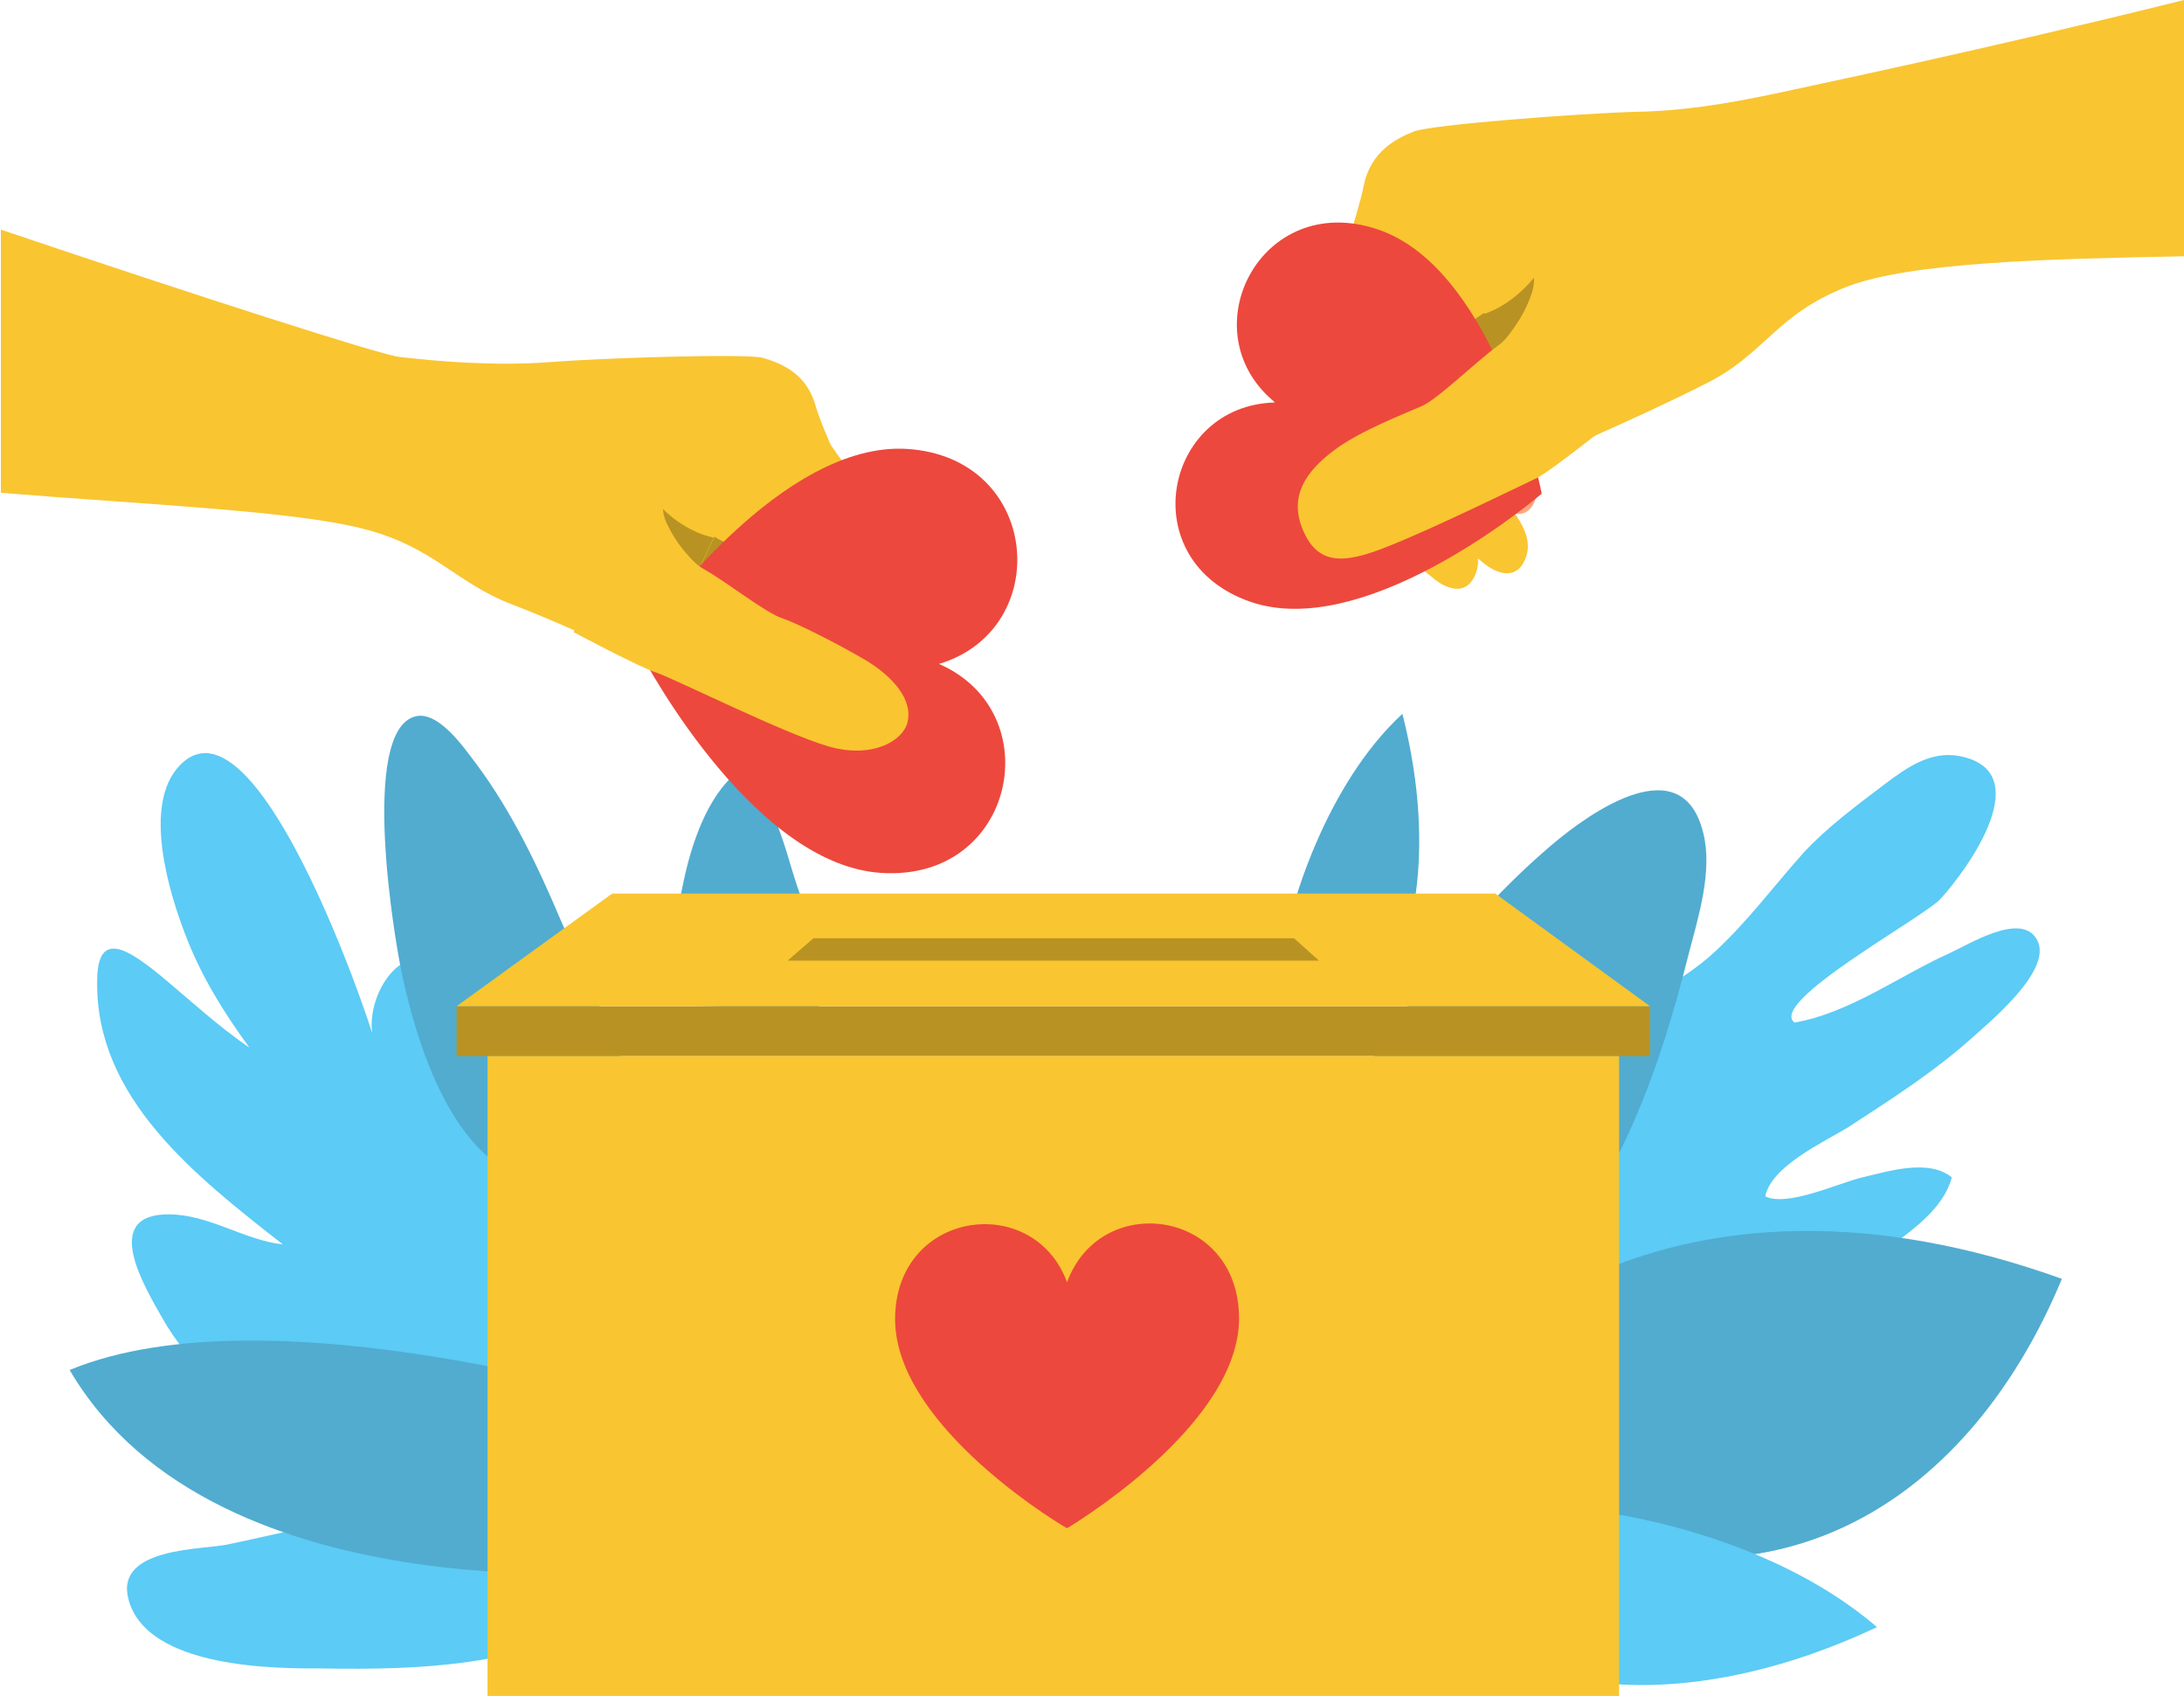 <?xml version="1.0" encoding="UTF-8"?>
<svg id="Layer_2" data-name="Layer 2" xmlns="http://www.w3.org/2000/svg" xmlns:xlink="http://www.w3.org/1999/xlink" viewBox="0 0 25.4 19.72">
  <defs>
    <style>
      .cls-1 {
        fill: #f9c531;
      }

      .cls-2 {
        fill: #ed483d;
      }

      .cls-3 {
        fill: #b89323;
      }

      .cls-4 {
        fill: #5ccbf5;
      }

      .cls-5 {
        fill: #51acd0;
      }

      .cls-6 {
        fill: url(#New_Gradient_Swatch_copy_27-2);
      }

      .cls-7 {
        fill: url(#New_Gradient_Swatch_copy_27-3);
      }

      .cls-8 {
        fill: url(#New_Gradient_Swatch_copy_27);
      }
    </style>
    <linearGradient id="New_Gradient_Swatch_copy_27" data-name="New Gradient Swatch copy 27" x1="6115.55" y1="-2323.77" x2="6114.86" y2="-2332.95" gradientTransform="translate(-5977.31 2652.91) rotate(-2.96)" gradientUnits="userSpaceOnUse">
      <stop offset="0" stop-color="#ffd4a9"/>
      <stop offset=".79" stop-color="#ffa880"/>
      <stop offset="1" stop-color="#ff806b"/>
    </linearGradient>
    <linearGradient id="New_Gradient_Swatch_copy_27-2" data-name="New Gradient Swatch copy 27" x1="6115.11" y1="-2324.97" x2="6114.49" y2="-2333.24" xlink:href="#New_Gradient_Swatch_copy_27"/>
    <linearGradient id="New_Gradient_Swatch_copy_27-3" data-name="New Gradient Swatch copy 27" x1="6900.01" y1="3308.6" x2="6899.35" y2="3299.87" gradientTransform="translate(6715.39 -3686.2) rotate(176.71) scale(1 -1)" xlink:href="#New_Gradient_Swatch_copy_27"/>
  </defs>
  <g id="Layer_1-2" data-name="Layer 1">
    <g>
      <path class="cls-4" d="M17.26,16.52c.23-.07,.47-.12,.71-.18,.67-.18,1.32-.42,1.95-.71,.69-.31,1.43-.65,2.03-1.11,.29-.22,.65-.46,.75-.83-.27-.22-.74-.07-1.04,0-.26,.06-.88,.35-1.13,.22,.07-.35,.68-.63,.96-.8,.49-.32,.98-.63,1.42-1.02,.22-.2,1-.83,.77-1.18-.19-.3-.78,.07-1,.17-.58,.26-1.17,.7-1.81,.81-.31-.24,1.5-1.22,1.7-1.44,.32-.35,1.14-1.49,.21-1.66-.33-.06-.61,.14-.85,.32-.33,.25-.67,.5-.95,.8-.35,.39-.65,.8-1.04,1.16-.41,.38-.92,.58-1.38,.9-.46,.32-.67,.78-.98,1.22-.19,.28-.43,.52-.6,.81-.19,.33-.28,.68-.38,1.04-.07,.26-.16,.51-.18,.77,0,.14-.03,.3,.04,.43,.14,.3,.67,.32,.8,.28Z"/>
      <path class="cls-5" d="M17.22,15.68s2.25-2.43,6.76-.81c-1.03,2.48-3.27,4.16-6.46,2.72-3.18-1.44-.3-1.92-.3-1.92Z"/>
      <path class="cls-5" d="M15.04,10.55s.36-1.41,1.27-2.25c.44,1.73,0,2.73,0,2.73l-1.27-.48Z"/>
      <path class="cls-4" d="M18.62,17.58s1.91,.22,3.21,1.34c-2.13,1-3.52,.59-3.52,.59l.31-1.93Z"/>
      <path class="cls-4" d="M7.09,18.81c-1.07,.56-2.17,.61-3.35,.59-.46,0-2.05,.02-2.25-.82-.14-.59,.87-.56,1.15-.62,.69-.14,1.4-.35,2.11-.32,.37,.02,.73,.11,1.1,.17,.29,.05,.62,.03,.89,.19,.04,.13,.02,.25,.35,.8Z"/>
      <path class="cls-4" d="M6.45,18.05c-.06,.04-.32-.09-.43-.13-.42-.15-.81-.29-1.2-.5-1.07-.58-2.32-1.01-2.93-2.09-.21-.37-.72-1.21,.07-1.21,.47,0,.88,.3,1.33,.35-1.01-.79-2.18-1.7-2.16-3.06,0-.61,.36-.37,.72-.08,.34,.28,.68,.6,1.05,.85-.3-.41-.56-.83-.74-1.3-.19-.49-.51-1.52-.07-1.98,.87-.91,2.16,2.8,2.29,3.28-.21-.4,.18-1.27,.76-1,.56,.26,.8,1.22,.77,1.73-.07-.21,.07-.49,.24-.65,.33-.31,.66-.11,.95,.18,.51,.5,.54,1.18,.58,1.84,.01,.23,.12,.88,0,1.06l-1.23,2.72Z"/>
      <path class="cls-5" d="M6.07,13.69c-.85-.31-1.24-1.62-1.4-2.39-.08-.37-.49-2.8,.16-2.97,.27-.07,.57,.37,.7,.54,.42,.56,.73,1.21,1,1.85,.11,.25,1.26,2.71,1.06,2.77l-1.52,.21Z"/>
      <path class="cls-5" d="M7.94,11.68c-.21-.38-.07-1.05,.01-1.43,.09-.43,.27-.98,.62-1.27,.39,.11,.58,.96,.68,1.26,.12,.38,.45,1.1,.26,1.5l-1.58-.05Z"/>
      <path class="cls-5" d="M15.46,13.22c.64-1.26,1.5-2.47,2.58-3.39,.47-.4,1.53-1.14,1.77-.14,.11,.44-.06,.98-.17,1.4-.18,.72-.4,1.44-.71,2.11-.39,.84-.92,1.6-1.59,2.24-.09,.09-1.01,1.05-1.15,.52l-.74-2.75Z"/>
      <path class="cls-5" d="M7.61,18.25s-5.09,.6-6.8-2.32c2.34-.97,6.8,.43,6.8,.43v1.89Z"/>
      <rect class="cls-3" x="5.31" y="11.7" width="13.88" height=".58"/>
      <polygon class="cls-1" points="19.19 11.7 5.31 11.7 7.12 10.39 17.39 10.39 19.19 11.7"/>
      <rect class="cls-1" x="5.67" y="12.28" width="13.16" height="7.45"/>
      <polygon class="cls-3" points="15.34 11.17 9.16 11.17 9.46 10.91 15.05 10.91 15.34 11.17"/>
      <path class="cls-2" d="M12.41,17.77c.28-.17,2-1.27,2-2.44,0-1.27-1.61-1.49-2-.42-.39-1.06-2-.84-2,.43,0,1.17,1.72,2.27,2,2.43Z"/>
      <path class="cls-8" d="M8.59,5.62s.15,.72,.26,1.01c.12,.33-.08,.71-.08,.71,0,0,.02,.44-.04,.6s-.4,.5-.26,.79c.14,.29,.38,.12,.46,.04,.12-.11,.36-.37,.45-.5,.2-.25,.43-1.02,.42-1.31-.01-.29-.2-1.17-.2-1.17l-1.01-.16Z"/>
      <path class="cls-6" d="M8.24,5.47s.14,.65,.23,.91c.11,.29-.07,.64-.07,.64,0,0,.02,.4-.04,.54-.06,.14-.36,.45-.23,.71,.13,.26,.34,.11,.41,.03,.1-.1,.32-.34,.41-.45,.18-.23,.39-.92,.38-1.18-.01-.26-.18-1.05-.18-1.05l-.91-.15Z"/>
      <path class="cls-3" d="M9.21,5.92s.15,.72,.26,1.01c.12,.33-.08,.71-.08,.71,0,0,.02,.44-.04,.6s-.4,.5-.26,.79c.14,.29,.38,.12,.46,.04,.12-.11,.36-.37,.45-.5,.2-.25,.43-1.02,.42-1.31-.01-.29-.2-1.17-.2-1.17l-1.01-.16Z"/>
      <path class="cls-1" d="M10.72,6.81c-.03-.11-.38-.78-.62-1.06-.24-.28-.44-.58-.44-.58,0,0-.13-.29-.18-.47-.11-.37-.41-.48-.61-.54-.2-.05-1.82,0-2.47,.05s-1.32-.01-1.76-.06c-.23-.03-2.29-.69-4.63-1.48v3.06c1.72,.14,3.41,.21,4.22,.42,.82,.21,1.07,.63,1.73,.88,.81,.31,2,.9,2.43,1.05s1.21,.66,1.49,.69c0,0,.33,.02,.53-.37,.19-.39,.23-.65,.26-1,.03-.35,.09-.51,.05-.62Z"/>
      <path class="cls-3" d="M9.68,7.55s.01-.17-.02-.25c-.03-.09-.08-.12-.08-.12,0,0-.1-.09-.28-.33-.17-.24-.3-.49-.3-.49,0,0-.14,.04-.37,0-.22-.04-.32-.12-.32-.12,0,0-.09,.18-.16,.34-.07,.17-.12,.25-.12,.25,0,0,.63,.35,.82,.45,.19,.1,.83,.25,.83,.25Z"/>
      <path class="cls-3" d="M8.14,6.6s-.41-.37-.43-.68c.3,.29,.59,.33,.59,.33l-.16,.34Z"/>
      <path class="cls-2" d="M7.4,7.5c.18,.36,1.41,2.56,2.85,2.65,1.56,.1,1.96-1.87,.67-2.43,1.34-.4,1.19-2.4-.37-2.5-1.44-.09-2.93,1.95-3.15,2.28Z"/>
      <path class="cls-1" d="M7.59,5.68s.21,.72,.6,.94c.28,.16,.72,.51,.91,.57,.18,.06,.69,.32,.99,.5,.32,.2,.51,.45,.47,.68-.03,.23-.4,.46-.92,.31-.5-.14-1.82-.8-2.01-.86s-.96-.47-.96-.47l.93-1.67Z"/>
      <path class="cls-1" d="M17.26,3.22s-.08,.77-.15,1.09c-.09,.35,.17,.74,.17,.74,0,0,.03,.47,.11,.62,.08,.15,.47,.48,.36,.8s-.38,.17-.48,.09c-.13-.1-.42-.35-.53-.47-.24-.24-.57-1.02-.59-1.32s.07-1.25,.07-1.25l1.04-.29Z"/>
      <path class="cls-7" d="M17.43,2.88s-.07,.7-.14,.98c-.08,.32,.15,.66,.15,.66,0,0,.03,.42,.1,.56,.08,.14,.43,.43,.32,.72-.1,.29-.34,.15-.43,.08-.12-.09-.37-.32-.48-.43-.22-.22-.51-.92-.53-1.19-.02-.28,.07-1.12,.07-1.12l.94-.26Z"/>
      <path class="cls-1" d="M16.68,3.4s-.08,.77-.15,1.09c-.09,.35,.17,.74,.17,.74,0,0,.03,.47,.11,.62,.08,.15,.47,.48,.36,.8-.11,.32-.38,.17-.48,.09-.13-.1-.42-.35-.53-.47-.24-.24-.57-1.02-.59-1.32-.02-.31,.07-1.25,.07-1.25l1.04-.29Z"/>
      <path class="cls-1" d="M25.4,0c-2.33,.58-4.31,.99-4.53,1.04-.46,.1-1.15,.25-1.84,.26-.69,.02-2.39,.15-2.59,.23s-.5,.23-.58,.63c-.04,.2-.14,.51-.14,.51,0,0-.17,.33-.39,.65-.22,.32-.51,1.07-.53,1.18-.02,.11,.05,.28,.13,.64s.14,.62,.39,1.01c.25,.39,.59,.33,.59,.33,.29-.06,1.05-.69,1.48-.9,.43-.2,1.65-.71,2.47-1.13,.67-.34,.8-.8,1.63-1.12,.74-.28,2.3-.32,3.91-.35V0Z"/>
      <path class="cls-3" d="M15.97,5.16s-.03-.17,0-.27,.07-.13,.07-.13c0,0,.18-.04,.33-.31,.15-.27,.25-.45,.25-.45,0,0,.14,.01,.33-.14,.19-.15,.31-.22,.31-.22,0,0,.12,.17,.21,.34s.15,.25,.15,.25c0,0-.62,.44-.81,.57-.19,.13-.84,.36-.84,.36Z"/>
      <path class="cls-3" d="M17.47,3.99s.39-.44,.37-.76c-.28,.34-.58,.42-.58,.42l.21,.34Z"/>
      <path class="cls-2" d="M17.93,5.74c-.07-.37-.63-2.64-1.9-3.07-1.37-.47-2.21,1.19-1.2,2.01-1.3,.03-1.66,1.85-.28,2.32,1.27,.43,3.1-1.02,3.38-1.26Z"/>
      <path class="cls-1" d="M17.94,2.97s-.14,.78-.52,1.05c-.27,.2-.7,.62-.88,.7s-.73,.29-1.03,.52c-.32,.24-.51,.52-.37,.89,.17,.44,.47,.44,1.01,.22,.51-.2,1.53-.7,1.72-.79s1.24-.94,1.24-.94l-1.17-1.65Z"/>
    </g>
  </g>
</svg>